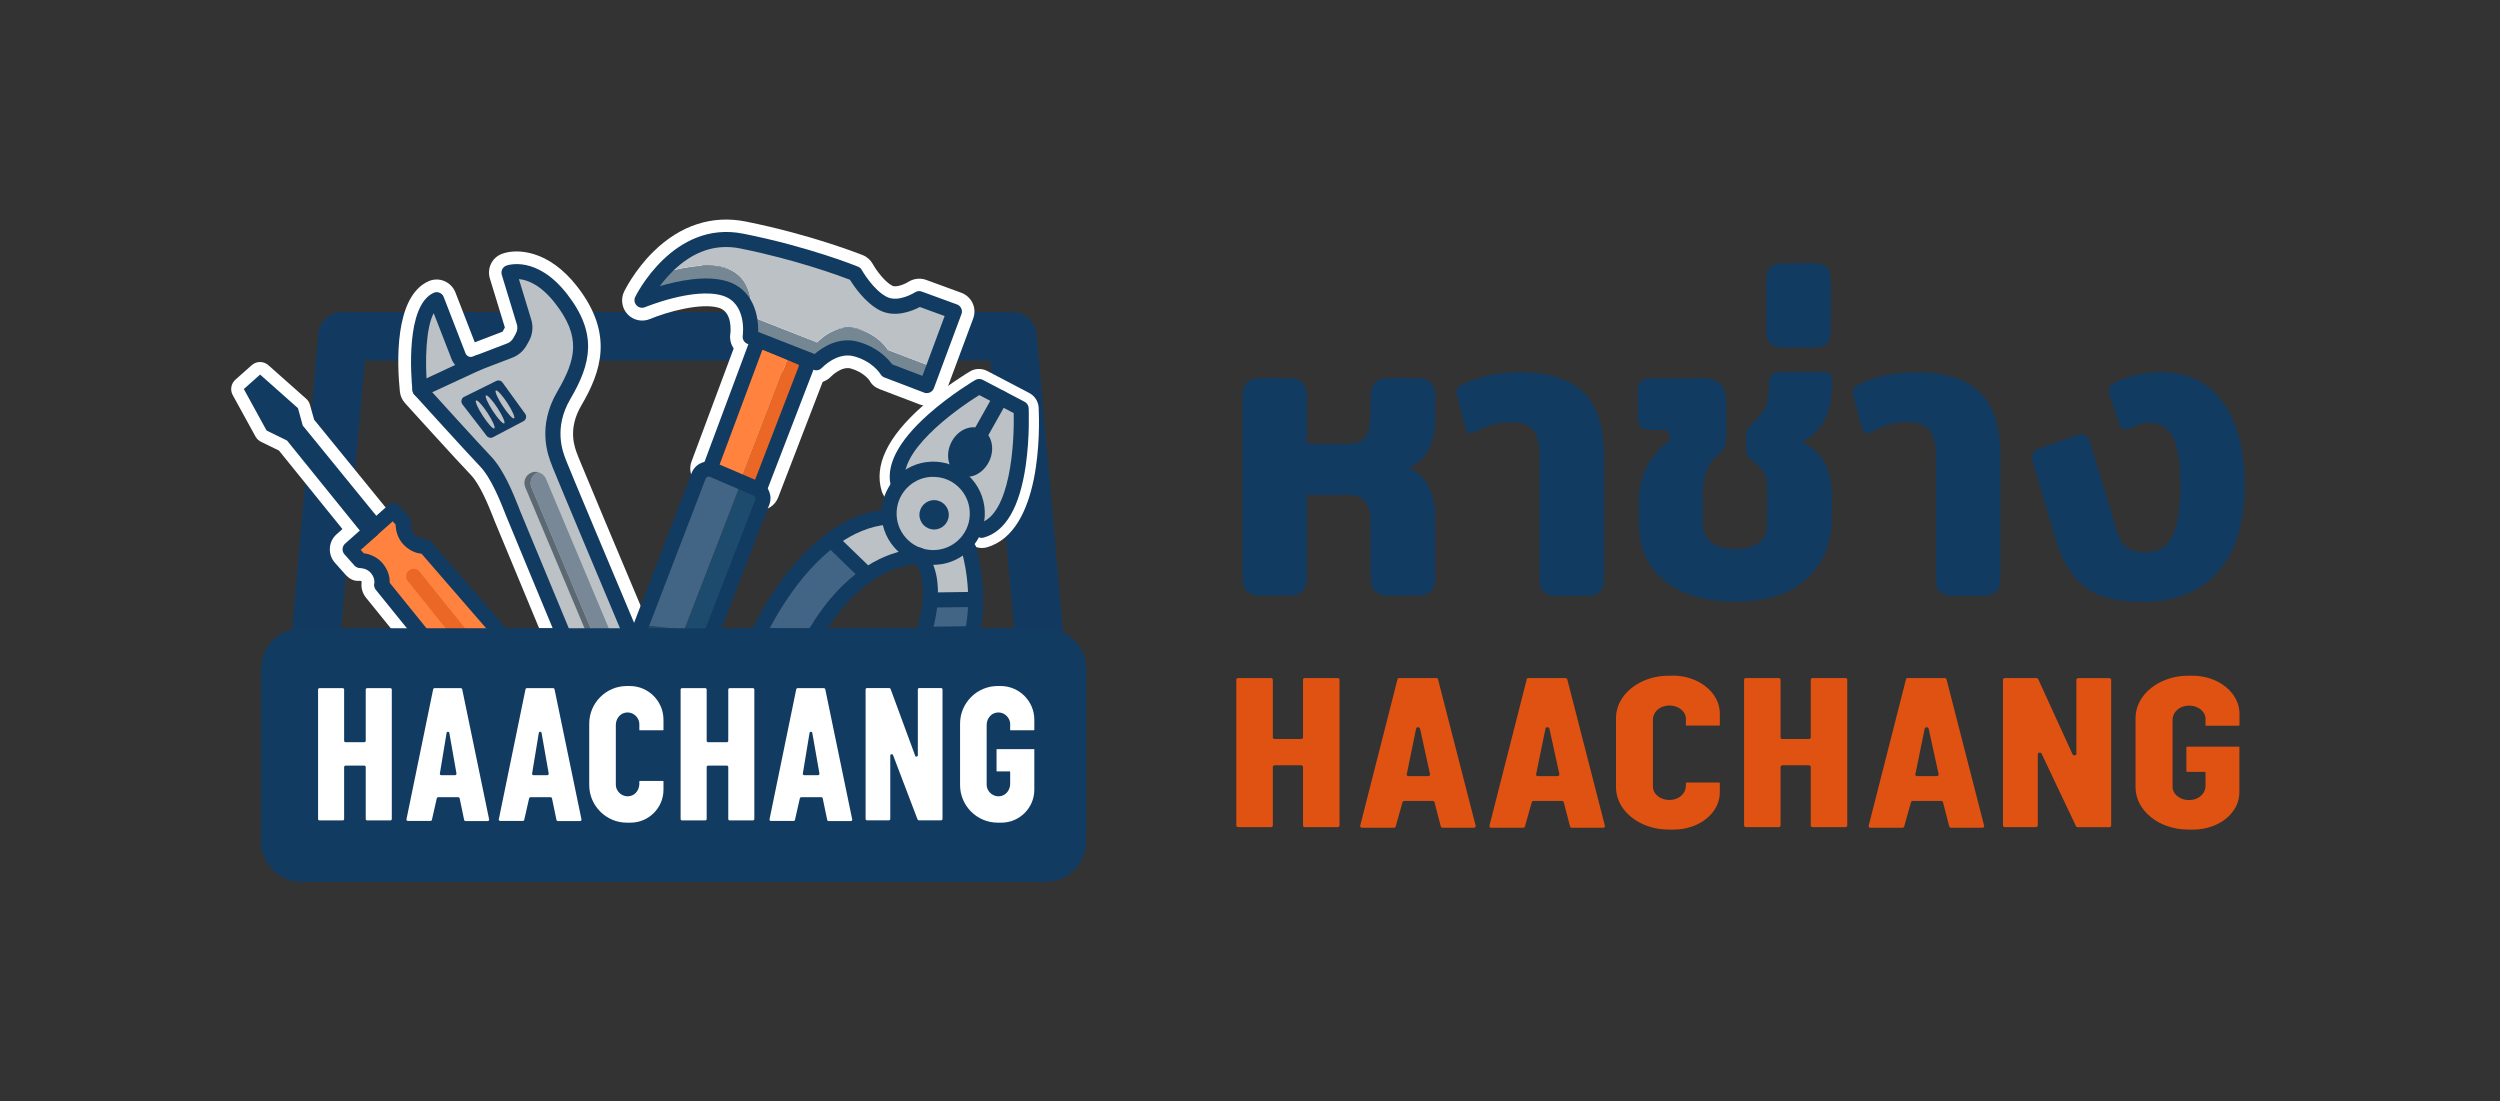 <svg width="647" height="285" viewBox="0 0 647 285" fill="none" xmlns="http://www.w3.org/2000/svg">
<rect x="0" y="0" width="647" height="285" fill="#333333" stroke="none"/>
<g clip-path="url(#clip0_2027_2196)">
<path d="M322.716 152.896C322.027 152.153 321.669 150.996 321.669 149.426V102.72C321.669 101.151 322.027 99.994 322.716 99.195C323.404 98.424 324.56 98.011 326.157 98.011H333.535C335.187 98.011 336.371 98.397 337.059 99.195C337.747 99.966 338.105 101.151 338.105 102.72V114.975H348.65C351.045 114.975 352.669 114.342 353.523 113.047C354.376 111.781 354.816 109.88 354.816 107.402V102.72C354.816 101.151 355.174 99.994 355.863 99.195C356.551 98.424 357.707 98.011 359.304 98.011H366.765C368.417 98.011 369.6 98.397 370.289 99.195C370.977 99.966 371.335 101.151 371.335 102.72V107.843C371.335 114.865 368.94 119.299 364.177 121.061C366.71 122.053 368.527 123.733 369.656 126.073C370.784 128.414 371.335 131.168 371.335 134.28V149.426C371.335 150.996 370.977 152.153 370.289 152.896C369.6 153.64 368.417 154.025 366.765 154.025H359.304C357.707 154.025 356.551 153.64 355.863 152.896C355.174 152.153 354.816 150.996 354.816 149.426V135.244C354.816 132.82 354.376 131.003 353.467 129.819C352.559 128.607 351.072 128.001 348.925 128.001H338.078V149.426C338.078 150.996 337.72 152.153 337.032 152.896C336.343 153.64 335.16 154.025 333.508 154.025H326.129C324.533 154.025 323.376 153.64 322.688 152.896H322.716Z" fill="#123B62" stroke="#123B62" stroke-width="0.25" stroke-miterlimit="10"/>
<path d="M398.563 149.839V118.28C398.563 114.947 397.985 112.579 396.856 111.202C395.727 109.825 393.745 109.137 390.882 109.137C387.826 109.137 384.935 109.908 382.209 111.477C381.549 111.835 381.053 112.001 380.723 112.001C380.062 112.001 379.622 111.588 379.429 110.734L377.226 102.527L377.034 101.261C377.034 100.627 377.419 100.131 378.218 99.773C382.54 97.57 387.633 96.469 393.552 96.469C400.793 96.469 406.161 98.176 409.685 101.591C413.209 105.006 414.971 110.266 414.971 117.371V149.894C414.971 152.676 413.65 154.053 410.979 154.053H402.5C399.829 154.053 398.508 152.676 398.508 149.894L398.563 149.839Z" fill="#123B62" stroke="#123B62" stroke-width="0.25" stroke-miterlimit="10"/>
<path d="M430.884 150.225C426.479 146.645 424.249 141.715 424.249 135.464V130.452C424.249 123.209 426.864 117.812 432.123 114.259V112.552C432.123 111.973 431.985 111.615 431.682 111.423C431.379 111.23 430.856 111.147 430.141 111.147H427.057C425.928 111.147 425.13 110.872 424.662 110.349C424.194 109.825 423.974 108.944 423.974 107.732V101.453C423.974 100.242 424.194 99.388 424.662 98.837C425.13 98.314 425.928 98.039 427.057 98.039H440.492C442.805 98.039 444.429 98.562 445.31 99.581C446.218 100.6 446.659 102.307 446.659 104.648V112.744C446.659 114.727 446.081 116.214 444.952 117.233C443.355 118.583 442.227 120.07 441.566 121.722C440.905 123.347 440.575 125.495 440.575 128.111V135.161C440.575 139.843 443.438 142.184 449.137 142.184C452.11 142.184 454.257 141.578 455.551 140.366C456.845 139.154 457.506 137.419 457.506 135.134V127.147C457.506 124.944 457.176 123.292 456.57 122.19C455.937 121.089 454.891 120.015 453.432 118.941C452.908 118.583 452.523 118.197 452.33 117.757C452.138 117.343 452.027 116.793 452.027 116.159V112.744C452.027 112.111 452.165 111.56 452.44 111.092C452.716 110.624 453.129 110.128 453.734 109.55C455.386 107.925 456.515 106.521 457.066 105.336C457.616 104.152 457.919 102.225 457.919 99.526C457.919 98.397 458.139 97.598 458.58 97.13C459.02 96.662 459.764 96.441 460.81 96.441H472.263C473.006 96.441 473.474 96.579 473.694 96.855C473.914 97.13 474.052 97.681 474.052 98.452C474.052 102.583 473.446 105.887 472.263 108.366C471.079 110.844 469.014 112.882 466.096 114.452C469.014 115.801 471.051 117.646 472.235 119.987C473.391 122.328 473.969 125.275 473.969 128.827V133.509C473.969 140.338 471.85 145.708 467.582 149.647C463.343 153.585 457.176 155.567 449.164 155.567C441.153 155.567 435.289 153.777 430.884 150.197V150.225Z" fill="#123B62" stroke="#123B62" stroke-width="0.25" stroke-miterlimit="10"/>
<path d="M458.277 88.923C457.589 88.317 457.231 87.133 457.231 85.343V72.758C457.231 70.968 457.589 69.784 458.277 69.178C458.965 68.572 460.122 68.269 461.718 68.269H469.179C470.776 68.269 471.932 68.572 472.621 69.178C473.309 69.784 473.667 70.968 473.667 72.758V85.343C473.667 87.133 473.309 88.317 472.621 88.923C471.932 89.529 470.776 89.832 469.179 89.832H461.718C460.122 89.832 458.965 89.529 458.277 88.923Z" fill="#123B62" stroke="#123B62" stroke-width="0.25" stroke-miterlimit="10"/>
<path d="M501.142 149.839V118.28C501.142 114.947 500.564 112.579 499.435 111.202C498.307 109.825 496.324 109.137 493.461 109.137C490.405 109.137 487.515 109.908 484.789 111.477C484.128 111.835 483.633 112.001 483.302 112.001C482.642 112.001 482.201 111.588 482.008 110.734L479.806 102.527L479.613 101.261C479.613 100.627 479.999 100.131 480.797 99.773C485.119 97.57 490.213 96.469 496.132 96.469C503.372 96.469 508.741 98.176 512.265 101.591C515.789 105.006 517.551 110.266 517.551 117.371V149.894C517.551 152.676 516.229 154.053 513.559 154.053H505.079C502.409 154.053 501.087 152.676 501.087 149.894L501.142 149.839Z" fill="#123B62" stroke="#123B62" stroke-width="0.25" stroke-miterlimit="10"/>
<path d="M539.795 151.877C536.409 149.399 533.876 145.378 532.225 139.843L526.443 120.345C526.168 119.354 526.058 118.72 526.058 118.417C526.058 117.343 526.663 116.6 527.847 116.187L537.015 112.882C537.951 112.607 538.501 112.469 538.722 112.469C539.245 112.469 539.685 112.689 540.016 113.102C540.346 113.515 540.676 114.204 541.007 115.14L547.394 136.455C548.11 138.934 549.018 140.669 550.092 141.633C551.166 142.596 552.928 143.065 555.378 143.065C558.626 143.065 560.967 141.633 562.343 138.796C563.747 135.96 564.435 131.471 564.435 125.357C564.435 119.684 563.775 115.581 562.481 113.047C561.187 110.514 559.039 109.274 556.066 109.274C554.992 109.274 553.974 109.495 552.983 109.963C551.992 110.431 551.358 110.679 551.083 110.761C550.56 110.899 550.23 110.982 550.092 110.982C549.431 110.982 548.908 110.486 548.495 109.495L546.017 101.921C545.88 101.343 545.825 101.013 545.825 100.847C545.825 100.352 546.183 99.856 546.926 99.36C550.45 97.433 554.607 96.469 559.37 96.469C566.28 96.469 571.566 99.057 575.255 104.262C578.944 109.44 580.789 116.517 580.789 125.467C580.789 135.271 578.504 142.762 573.961 147.911C569.419 153.061 562.866 155.65 554.277 155.65C548.027 155.65 543.209 154.411 539.823 151.932L539.795 151.877Z" fill="#123B62" stroke="#123B62" stroke-width="0.25" stroke-miterlimit="10"/>
<path d="M262.037 80.909H88.621C85.246 80.909 82.509 83.646 82.509 87.023V87.05C82.509 90.427 85.246 93.164 88.621 93.164H262.037C265.413 93.164 268.149 90.427 268.149 87.05V87.023C268.149 83.646 265.413 80.909 262.037 80.909Z" fill="#123A61"/>
<path d="M262.01 93.329H88.621C85.152 93.329 82.344 90.52 82.344 87.05C82.344 83.581 85.152 80.772 88.621 80.772H262.01C265.479 80.772 268.287 83.581 268.287 87.05C268.287 90.52 265.479 93.329 262.01 93.329ZM88.649 81.074C85.373 81.074 82.675 83.746 82.675 87.05C82.675 90.355 85.345 93.026 88.649 93.026H262.037C265.314 93.026 268.012 90.355 268.012 87.05C268.012 83.746 265.341 81.074 262.037 81.074H88.649Z" fill="#123A61"/>
<path d="M196.487 132.076C195.854 132.076 195.22 131.966 194.615 131.718C191.944 130.672 190.595 127.67 191.641 124.999L202.736 96.276L199.267 94.789L188.723 123.044C187.704 125.743 184.731 127.119 182.033 126.101C179.335 125.109 177.959 122.107 178.977 119.409L190.623 88.18C191.366 86.252 192.825 84.737 194.67 83.966C196.514 83.195 198.634 83.195 200.479 83.966L209.509 87.822C213.198 89.391 214.96 93.55 213.501 97.295L201.387 128.744C200.589 130.81 198.607 132.076 196.542 132.076H196.487Z" fill="white"/>
<path d="M145.417 168.4C143.38 168.4 141.425 167.189 140.599 165.178C140.131 164.049 129.091 137.474 127.99 134.803L127.605 133.812C126.531 131.113 124.301 125.467 121.851 122.906C118.327 119.243 105.36 104.923 104.809 104.317C104.066 103.491 103.598 102.445 103.488 101.343C102.745 94.128 102.001 76.861 110.839 72.813C112.132 72.207 113.647 72.18 114.968 72.73C116.29 73.281 117.336 74.328 117.859 75.677L122.869 88.593L130.055 85.839L130.661 84.765L126.779 72.069C125.98 69.426 127.357 66.617 129.945 65.68C133.662 64.303 141.921 64.551 149.382 74.162C158.962 86.472 155.548 96.221 150.455 104.923C146.821 111.119 148.721 115.829 149.519 117.866C149.602 118.087 149.684 118.28 149.739 118.445C150.318 119.932 160.669 144.662 167.524 160.882C168.653 163.526 167.387 166.583 164.744 167.712C162.101 168.841 159.045 167.574 157.916 164.93C155.025 158.046 140.572 123.705 139.966 122.025L139.856 121.722C136.828 114.121 137.351 106.686 141.48 99.663C145.803 92.283 146.794 87.794 141.177 80.579C140.682 79.945 140.186 79.395 139.746 78.899L140.654 81.846C141.48 84.572 141.15 87.546 139.718 90.025L139.085 91.154C137.901 93.219 136.029 94.816 133.827 95.643L124.989 99.03C120.557 100.71 115.574 98.507 113.839 94.073L113.564 93.384C113.564 95.119 113.592 96.937 113.729 98.699C117.088 102.39 126.586 112.854 129.394 115.774C133.249 119.794 135.892 126.486 137.296 130.066L137.653 130.975C138.727 133.619 150.097 160.992 150.208 161.268C151.309 163.912 150.042 166.968 147.399 168.07C146.739 168.345 146.078 168.483 145.417 168.483V168.4Z" fill="white"/>
<path d="M94.759 87.65L82.556 86.567L75.644 164.499L87.847 165.582L94.759 87.65Z" fill="#123A61"/>
<path d="M87.988 165.784H87.823L75.461 164.683V164.517L82.399 86.417H82.564L94.926 87.519V87.684L87.988 165.784ZM75.819 164.38L87.685 165.426L94.568 87.822L82.702 86.775L75.819 164.38Z" fill="#123A61"/>
<path d="M262.835 165.458L275.038 164.375L268.126 86.443L255.923 87.526L262.835 165.458Z" fill="#123A61"/>
<path d="M262.671 165.646V165.481L255.733 87.381L268.259 86.279V86.445L275.197 164.545L262.671 165.646ZM256.091 87.684L262.973 165.288L274.839 164.242L267.957 86.637L256.091 87.684Z" fill="#123A61"/>
<path d="M254.109 141.825C252.126 141.825 250.282 140.503 249.731 138.493C249.043 136.069 250.447 133.563 252.87 132.875C257.66 131.526 259.835 118.637 259.752 108.531L253.53 105.281C245.023 110.761 235.388 119.656 236.874 124.421C237.618 126.816 236.296 129.378 233.901 130.121C231.506 130.865 228.945 129.543 228.202 127.147C226.137 120.538 229.634 113.157 238.581 105.226C244.5 99.993 250.777 96.276 251.053 96.111C252.402 95.312 254.081 95.284 255.485 96L266.36 101.701C267.791 102.445 268.727 103.904 268.81 105.529C269.058 110.844 269.636 137.639 255.347 141.66C254.935 141.77 254.522 141.825 254.109 141.825Z" fill="white"/>
<path d="M254.109 137.254C265.617 134.004 264.24 105.722 264.24 105.722L253.365 100.021C253.365 100.021 228.973 114.342 232.552 125.77L230.708 131.498L230.57 134.39L226.33 134.252L218.429 137.419L213.226 141.137L203.314 151.822L197.203 163.857L209.977 164.931L215.153 157.688L224.816 148.435L233.571 144.497L238.719 144.855L240.784 149.041V156.036L238.884 164.545L251.961 164.38L252.567 152.015L250.777 141.165L252.567 137.667L254.136 137.171L254.109 137.254Z" fill="#BBC1C5"/>
<path d="M239.82 163.223L242.078 155.623L251.631 155.815L251.438 163.471L239.82 163.223Z" fill="#436585"/>
<path d="M197.12 165.371L210.307 165.013C210.307 165.013 218.676 151.905 223.549 149.399L215.097 139.044C215.097 139.044 198.634 155.154 197.092 165.371H197.12Z" fill="#436585"/>
<path d="M254.109 139.209C253.255 139.209 252.485 138.658 252.237 137.777C251.934 136.73 252.54 135.656 253.586 135.354C261.405 133.15 262.561 115.03 262.341 106.906L253.448 102.252C246.538 106.493 231.974 117.398 234.424 125.164C234.755 126.183 234.177 127.285 233.158 127.615C232.112 127.946 231.038 127.367 230.708 126.348C228.973 120.813 232.222 114.369 240.344 107.154C246.07 102.087 252.154 98.479 252.402 98.341C252.98 98.011 253.696 97.983 254.302 98.286L265.176 103.987C265.782 104.317 266.195 104.923 266.222 105.612C266.222 105.914 266.553 112.964 265.452 120.538C263.882 131.278 260.248 137.529 254.659 139.099C254.494 139.154 254.302 139.181 254.136 139.181L254.109 139.209Z" fill="#123B62"/>
<path d="M239.875 105.006C239.242 105.006 238.609 104.896 238.031 104.675L227.707 100.737C226.495 100.269 225.642 99.608 225.036 98.479C225.036 98.479 223.605 96.331 220.191 95.367C217.741 94.706 215.125 97.405 215.098 97.433C213.639 98.975 211.354 99.526 209.371 98.754L192.247 92.035C189.99 91.154 188.641 88.841 188.999 86.445C189.081 85.894 189.632 80.689 185.998 79.642C181.345 78.293 172.618 80.717 168.213 82.562C166.231 83.388 163.918 82.92 162.431 81.35C160.945 79.78 160.587 77.467 161.495 75.512C161.605 75.291 164.193 69.949 169.121 65.102C176.087 58.272 184.346 55.601 193.018 57.336C210.17 60.778 222.779 65.846 223.302 66.038C224.403 66.479 225.312 67.305 225.89 68.352C226.798 69.976 228.973 72.951 230.955 73.969C231.809 74.41 233.956 73.667 235.058 72.951C236.434 72.097 238.141 71.877 239.655 72.427L248.768 75.76C250.062 76.228 251.135 77.219 251.714 78.458C252.292 79.698 252.347 81.157 251.851 82.451L244.721 101.619C244.225 102.913 243.262 103.987 241.995 104.538C241.307 104.841 240.591 105.006 239.848 105.006H239.875ZM232.8 91.539L236.819 93.054L240.288 83.718L238.224 82.975C235.388 84.214 230.653 85.536 226.11 83.168C222.228 81.157 219.282 77.329 217.796 75.071C214.024 73.667 203.728 70.087 190.926 67.525C187.595 66.865 184.373 67.305 181.318 68.875C183.878 68.765 186.466 68.957 188.806 69.646C196.404 71.849 198.91 78.431 199.35 83.691L210.225 87.959C213.336 85.784 217.906 83.966 222.944 85.371C228.092 86.803 231.231 89.694 232.8 91.567V91.539Z" fill="white"/>
<path d="M270.627 162.59H78.05C72.257 162.59 67.561 167.287 67.561 173.082V217.75C67.561 223.545 72.257 228.243 78.05 228.243H270.627C276.42 228.243 281.117 223.545 281.117 217.75V173.082C281.117 167.287 276.42 162.59 270.627 162.59Z" fill="#123B62"/>
<path d="M145.417 163.196C145.417 163.196 133.937 135.547 132.836 132.875C131.734 130.204 129.147 122.989 125.623 119.326C122.099 115.664 108.691 100.82 108.691 100.82C108.691 100.82 106.626 80.496 113.041 77.55L118.685 92.118C119.373 93.88 121.355 94.761 123.117 94.073L131.955 90.686C133.056 90.273 133.992 89.474 134.57 88.455L135.203 87.326C135.919 86.087 136.084 84.627 135.671 83.278L131.79 70.527C131.79 70.527 138.204 68.159 145.307 77.302C152.438 86.445 151.281 93.192 145.995 102.225C140.709 111.257 144.288 118.528 144.894 120.152C145.5 121.777 162.762 162.838 162.762 162.838" fill="#BBC1C5"/>
<path d="M145.417 165.151C144.646 165.151 143.93 164.71 143.6 163.939C143.132 162.81 132.092 136.263 131.019 133.591L130.633 132.627C129.477 129.708 127.109 123.677 124.218 120.676C120.75 117.04 107.783 102.748 107.232 102.142C106.957 101.839 106.791 101.453 106.736 101.04C106.379 97.405 104.919 79.147 112.215 75.787C112.711 75.567 113.261 75.539 113.757 75.76C114.252 75.952 114.638 76.365 114.83 76.861L120.474 91.429C120.777 92.2 121.631 92.558 122.374 92.283L131.211 88.896C131.9 88.648 132.478 88.152 132.836 87.519L133.469 86.39C133.909 85.619 134.019 84.71 133.744 83.884L129.862 71.133C129.559 70.142 130.082 69.095 131.046 68.737C131.349 68.627 138.892 65.983 146.794 76.145C154.722 86.362 152.988 94.101 147.62 103.243C143.187 110.817 145.665 116.985 146.463 119.023C146.546 119.216 146.601 119.381 146.656 119.519C147.124 120.813 159.678 150.721 164.496 162.122C164.909 163.113 164.441 164.27 163.45 164.683C162.459 165.096 161.302 164.628 160.889 163.636C160.174 161.956 143.6 122.521 142.994 120.868L142.857 120.483C141.866 118.004 138.865 110.486 144.261 101.288C149.134 92.944 150.4 87.161 143.71 78.541C139.828 73.529 136.332 72.4 134.295 72.235L137.488 82.727C138.066 84.6 137.819 86.638 136.855 88.345L136.222 89.474C135.396 90.879 134.129 91.98 132.615 92.558L123.778 95.946C121.025 96.992 117.886 95.615 116.84 92.861L112.243 81.047C110.205 84.82 109.958 93.577 110.536 100.049C112.876 102.638 123.916 114.81 126.999 118.032C130.413 121.584 132.891 127.891 134.24 131.278L134.598 132.214C135.671 134.858 147.041 162.259 147.179 162.535C147.592 163.526 147.124 164.683 146.133 165.096C145.885 165.206 145.637 165.234 145.39 165.234L145.417 165.151Z" fill="#123B62"/>
<path d="M241.499 144.304C247.809 144.304 252.925 139.187 252.925 132.875C252.925 126.564 247.809 121.447 241.499 121.447C235.189 121.447 230.074 126.564 230.074 132.875C230.074 139.187 235.189 144.304 241.499 144.304Z" fill="#BBC1C5"/>
<path d="M108.692 102.775C107.948 102.775 107.26 102.362 106.93 101.646C106.489 100.655 106.93 99.498 107.893 99.057L123.09 92.007C124.081 91.539 125.238 92.007 125.678 92.971C126.118 93.963 125.678 95.119 124.714 95.56L109.517 102.61C109.242 102.72 108.967 102.803 108.692 102.803V102.775Z" fill="#123B62"/>
<path d="M195.799 126.459L189.604 123.815C190.843 124.448 191.421 125.935 190.926 127.257L177.133 162.975L165.983 161.791L165.212 163.774L183.492 165.729L197.285 130.011C197.808 128.634 197.148 127.065 195.799 126.486V126.459Z" fill="#1D4B6D"/>
<path d="M190.925 127.257C191.449 125.936 190.843 124.476 189.604 123.815L184.456 121.612C183.024 121.006 181.345 121.695 180.794 123.154L165.955 161.764L177.105 162.948L190.898 127.23L190.925 127.257Z" fill="#436585"/>
<path d="M207.417 92.614L198.387 88.758C198.029 88.593 197.643 88.565 197.258 88.593L202.351 90.768C203.452 91.237 203.975 92.476 203.535 93.577L191.559 124.669L196.487 126.872L208.601 95.422C209.041 94.321 208.49 93.082 207.417 92.614Z" fill="#EA6726"/>
<path d="M202.351 90.768L197.258 88.593C196.459 88.675 195.771 89.199 195.468 89.97L183.823 121.199L191.586 124.669L203.562 93.577C204.003 92.476 203.452 91.237 202.378 90.768H202.351Z" fill="#FF833E"/>
<path d="M183.52 167.684C183.299 167.684 183.052 167.629 182.804 167.547C181.785 167.161 181.29 166.032 181.675 165.013L195.468 129.295C195.633 128.882 195.44 128.441 195.027 128.249L183.712 123.402C183.437 123.292 183.189 123.347 183.079 123.402C182.969 123.457 182.749 123.567 182.639 123.842L167.056 164.435C166.671 165.454 165.542 165.949 164.523 165.564C163.505 165.178 163.009 164.049 163.395 163.03L178.977 122.438C179.445 121.226 180.354 120.29 181.537 119.794C182.721 119.298 184.043 119.298 185.227 119.794L196.542 124.641C198.882 125.632 200.011 128.304 199.074 130.672L185.282 166.39C184.979 167.161 184.235 167.629 183.465 167.629L183.52 167.684Z" fill="#123B62"/>
<path d="M196.487 128.827C196.267 128.827 196.019 128.772 195.771 128.689C194.753 128.304 194.257 127.175 194.642 126.156L206.756 94.706C206.756 94.706 206.756 94.431 206.618 94.376L197.588 90.52C197.588 90.52 197.451 90.52 197.396 90.52C197.34 90.548 197.285 90.603 197.258 90.658L185.612 121.887C185.227 122.906 184.098 123.402 183.107 123.044C182.088 122.658 181.593 121.529 181.951 120.538L193.596 89.309C194.009 88.235 194.808 87.409 195.854 86.94C196.9 86.5 198.056 86.5 199.102 86.94L208.133 90.796C210.197 91.677 211.188 94.018 210.363 96.111L198.249 127.56C197.946 128.331 197.203 128.799 196.432 128.799L196.487 128.827Z" fill="#123B62"/>
<path d="M240.123 94.513L229.799 90.575C229.799 90.575 227.542 86.637 221.815 85.068C216.089 83.498 211.491 88.62 211.491 88.62L194.367 81.901C194.367 81.901 195.854 71.711 187.649 69.343C182.446 67.856 175.316 69.481 170.801 70.885C167.745 74.465 166.148 77.742 166.148 77.742C166.148 77.742 179.198 72.262 187.402 74.63C195.606 76.999 194.119 87.188 194.119 87.188L211.243 93.907C211.243 93.907 215.868 88.758 221.567 90.355C227.266 91.925 229.551 95.863 229.551 95.863L239.875 99.801L247.006 80.634L245.492 80.083L240.123 94.486V94.513Z" fill="#768794"/>
<path d="M187.65 69.315C195.854 71.684 194.367 81.873 194.367 81.873L211.491 88.593C211.491 88.593 216.116 83.443 221.815 85.04C227.514 86.637 229.799 90.548 229.799 90.548L240.123 94.486L245.492 80.083L237.866 77.302C237.866 77.302 232.662 80.716 228.533 78.541C224.403 76.365 221.32 70.83 221.32 70.83C221.32 70.83 208.848 65.763 191.972 62.403C182.171 60.448 175.041 65.928 170.801 70.858C175.343 69.453 182.474 67.801 187.65 69.315Z" fill="#BBC1C5"/>
<path d="M239.875 101.756C239.628 101.756 239.407 101.701 239.187 101.619L228.863 97.681C228.45 97.516 228.092 97.213 227.872 96.827C227.789 96.717 225.862 93.55 221.072 92.228C216.612 90.989 212.758 95.175 212.703 95.202C212.152 95.808 211.298 96.001 210.555 95.698L193.431 88.978C192.578 88.648 192.082 87.767 192.22 86.885C192.275 86.555 193.321 78.348 186.879 76.476C179.445 74.328 167.057 79.45 166.919 79.505C166.176 79.808 165.322 79.643 164.744 79.037C164.166 78.431 164.056 77.577 164.386 76.861C164.469 76.669 174.187 56.841 192.357 60.476C209.234 63.835 221.54 68.792 222.063 69.013C222.476 69.178 222.834 69.481 223.027 69.867C223.054 69.921 225.89 74.934 229.441 76.806C232.497 78.403 236.764 75.677 236.819 75.65C237.343 75.319 237.976 75.237 238.554 75.457L247.667 78.789C248.162 78.954 248.548 79.34 248.768 79.808C248.988 80.276 249.016 80.827 248.823 81.295L241.692 100.462C241.5 100.958 241.142 101.343 240.674 101.564C240.426 101.674 240.151 101.729 239.875 101.729V101.756ZM230.818 94.266L238.719 97.268L244.473 81.791L238.058 79.45C236.159 80.441 231.644 82.369 227.624 80.276C223.852 78.293 220.962 74.025 219.971 72.4C217.3 71.381 206.013 67.195 191.586 64.304C185.282 63.037 179.445 64.992 174.187 70.114C172.838 71.436 171.682 72.813 170.746 74.052C175.536 72.648 182.556 71.188 187.952 72.731C194.835 74.713 196.349 81.488 196.212 85.894L210.83 91.622C212.703 89.997 216.97 87.023 222.118 88.455C227.156 89.86 229.882 92.916 230.845 94.238L230.818 94.266Z" fill="#123B62"/>
<path d="M196.597 165.344C196.322 165.344 196.046 165.288 195.799 165.178C194.807 164.738 194.367 163.581 194.835 162.59C195.358 161.405 208.16 133.619 229.551 131.829C230.625 131.719 231.561 132.545 231.671 133.619C231.754 134.693 230.955 135.629 229.882 135.739C210.803 137.336 198.524 163.967 198.414 164.214C198.084 164.93 197.368 165.371 196.624 165.371L196.597 165.344Z" fill="#123B62"/>
<path d="M206.838 174.074C206.618 174.074 206.37 174.019 206.15 173.936C205.131 173.55 204.636 172.421 205.021 171.402C205.131 171.127 207.719 164.463 212.895 157.495C219.915 148.104 228.34 142.734 237.287 141.991C238.361 141.881 239.297 142.707 239.407 143.781C239.517 144.855 238.691 145.791 237.618 145.901C218.621 147.499 208.765 172.587 208.655 172.834C208.352 173.605 207.609 174.074 206.838 174.074Z" fill="#123B62"/>
<path d="M251.356 166.941C251.19 166.941 251.025 166.941 250.86 166.886C249.814 166.61 249.181 165.564 249.456 164.517C252.237 153.694 248.933 142.789 248.878 142.679C248.547 141.66 249.126 140.558 250.144 140.228C251.163 139.897 252.264 140.476 252.594 141.495C252.76 141.99 256.311 153.529 253.228 165.481C253.007 166.362 252.209 166.941 251.328 166.941H251.356Z" fill="#123B62"/>
<path d="M239.16 165.426C238.939 165.426 238.747 165.399 238.526 165.316C237.508 164.958 236.957 163.857 237.315 162.838C237.343 162.727 241.335 150.776 236.296 144.91C235.581 144.084 235.691 142.872 236.517 142.156C237.343 141.467 238.581 141.55 239.27 142.376C245.767 149.922 241.224 163.526 241.032 164.104C240.756 164.903 239.986 165.426 239.187 165.426H239.16Z" fill="#123B62"/>
<path d="M240.784 157.247C239.71 157.247 238.857 156.393 238.829 155.319C238.829 154.245 239.683 153.364 240.756 153.337L252.429 153.171C253.503 153.171 254.356 154.025 254.384 155.099C254.384 156.173 253.531 157.054 252.457 157.082L240.784 157.247Z" fill="#123B62"/>
<path d="M223.99 150.307C223.495 150.307 222.999 150.115 222.641 149.757L214.244 141.633C213.473 140.889 213.446 139.65 214.189 138.879C214.932 138.108 216.171 138.08 216.942 138.824L225.339 146.948C226.11 147.691 226.137 148.93 225.394 149.701C225.009 150.087 224.513 150.307 223.99 150.307Z" fill="#123B62"/>
<path d="M240.343 166.115C239.27 166.115 238.416 165.261 238.389 164.187C238.389 163.113 239.242 162.232 240.316 162.204L251.989 162.039C253.063 162.039 253.916 162.893 253.944 163.967C253.944 165.041 253.09 165.922 252.016 165.95L240.343 166.115Z" fill="#123B62"/>
<path d="M241.527 146.232C237.838 146.232 234.149 144.717 231.506 141.743C226.605 136.235 227.128 127.753 232.634 122.851C235.305 120.483 238.719 119.299 242.298 119.491C245.877 119.712 249.125 121.282 251.493 123.953C253.861 126.624 255.045 130.066 254.852 133.619C254.632 137.199 253.062 140.449 250.392 142.817C247.859 145.075 244.693 146.177 241.527 146.177V146.232ZM241.499 123.402C239.187 123.402 236.984 124.228 235.222 125.798C231.313 129.268 230.955 135.271 234.424 139.182C237.893 143.092 243.895 143.45 247.804 139.98C249.704 138.301 250.832 135.987 250.97 133.454C251.108 130.92 250.282 128.497 248.602 126.597C246.923 124.696 244.61 123.567 242.078 123.43C241.885 123.43 241.692 123.43 241.499 123.43V123.402Z" fill="#123B62"/>
<path d="M254.026 113.708C253.696 113.708 253.366 113.625 253.063 113.46C252.127 112.937 251.796 111.753 252.319 110.789L257.247 102.004C257.77 101.068 258.954 100.737 259.918 101.26C260.854 101.784 261.184 102.968 260.661 103.932L255.733 112.717C255.375 113.35 254.715 113.708 254.026 113.708Z" fill="#123B62"/>
<path d="M256.019 119.342C257.582 116.043 256.631 112.318 253.897 111.023C251.163 109.727 247.679 111.35 246.117 114.649C244.555 117.948 245.505 121.673 248.239 122.968C250.974 124.264 254.457 122.641 256.019 119.342Z" fill="#123B62"/>
<path d="M241.747 137.033C243.846 137.033 245.547 135.332 245.547 133.233C245.547 131.134 243.846 129.433 241.747 129.433C239.649 129.433 237.948 131.134 237.948 133.233C237.948 135.332 239.649 137.033 241.747 137.033Z" fill="#123B62"/>
<path d="M120.144 102.693L128.431 98.589C129.009 98.314 129.697 98.479 130.055 99.002L135.919 107.099C136.387 107.732 136.167 108.641 135.479 108.999L127.577 113.157C127.027 113.46 126.338 113.295 125.953 112.799L119.676 104.648C119.18 103.987 119.401 103.051 120.116 102.693H120.144Z" fill="#123A61"/>
<path d="M94.293 192.084H89.42C89.227 192.084 89.062 191.919 89.062 191.726V178.452C89.062 178.259 88.897 178.094 88.704 178.094H82.675C82.482 178.094 82.317 178.259 82.317 178.452V211.967C82.317 212.16 82.482 212.325 82.675 212.325H88.704C88.897 212.325 89.062 212.16 89.062 211.967V198.501C89.062 198.308 89.227 198.143 89.42 198.143H94.293C94.486 198.143 94.651 198.308 94.651 198.501V211.967C94.651 212.16 94.816 212.325 95.009 212.325H101.038C101.231 212.325 101.396 212.16 101.396 211.967V178.452C101.396 178.259 101.231 178.094 101.038 178.094H95.009C94.816 178.094 94.651 178.259 94.651 178.452V191.726C94.651 191.919 94.486 192.084 94.293 192.084Z" fill="white"/>
<path d="M112.105 178.37L105.195 212.022C105.14 212.242 105.333 212.463 105.553 212.463H111.417C111.582 212.463 111.747 212.353 111.775 212.187L113.041 206.597C113.069 206.432 113.234 206.322 113.399 206.322H118.603C118.768 206.322 118.933 206.432 118.96 206.625L120.117 212.187C120.144 212.353 120.309 212.49 120.475 212.49H126.229C126.476 212.49 126.642 212.27 126.586 212.05L119.621 178.397C119.594 178.232 119.428 178.094 119.263 178.094H112.463C112.298 178.094 112.133 178.204 112.105 178.397V178.37ZM113.84 200.18L115.574 189.688C115.629 189.275 116.235 189.275 116.29 189.688L118.135 200.18C118.162 200.401 117.997 200.621 117.777 200.621H114.198C113.977 200.621 113.785 200.428 113.84 200.18Z" fill="white"/>
<path d="M236.847 195.582L230.487 178.315C230.432 178.177 230.295 178.067 230.157 178.067H224.375C224.183 178.067 224.018 178.232 224.018 178.425V211.94C224.018 212.132 224.183 212.298 224.375 212.298H230.047C230.24 212.298 230.405 212.132 230.405 211.94V195.554C230.405 195.141 230.955 195.058 231.12 195.416L237.453 212.05C237.508 212.188 237.645 212.298 237.783 212.298H243.564C243.757 212.298 243.922 212.132 243.922 211.94V178.425C243.922 178.232 243.757 178.067 243.564 178.067H237.893C237.7 178.067 237.535 178.232 237.535 178.425V195.444C237.535 195.857 236.957 195.94 236.819 195.582H236.847Z" fill="white"/>
<path d="M162.982 177.543H162.211C156.87 177.543 152.493 181.922 152.493 187.265V203.182C152.493 208.525 156.87 212.903 162.211 212.903H163.202C167.882 212.903 171.709 209.075 171.709 204.394V202.218C171.709 202.218 171.654 202.108 171.599 202.108H165.57C165.57 202.108 165.46 202.163 165.46 202.218V202.852C165.46 204.284 164.551 205.661 163.175 205.991C161.192 206.487 159.375 204.945 159.375 203.044V187.623C159.375 186.191 160.284 184.814 161.66 184.483C163.643 183.988 165.46 185.53 165.46 187.43V189H171.599C171.599 189 171.709 188.945 171.709 188.889V186.246C171.709 181.454 167.8 177.543 163.009 177.543H162.982Z" fill="white"/>
<path d="M267.681 188.889V186.246C267.681 181.454 263.772 177.543 258.982 177.543H258.183C252.842 177.543 248.465 181.922 248.465 187.265V203.182C248.465 208.525 252.842 212.903 258.183 212.903H259.174C263.855 212.903 267.681 209.075 267.681 204.394V193.874H258.018C258.018 193.874 257.908 193.929 257.908 193.984V199.519C257.908 199.519 257.963 199.63 258.018 199.63H261.322C261.322 199.63 261.432 199.685 261.432 199.74V202.852C261.432 204.284 260.523 205.661 259.147 205.991C257.165 206.487 255.348 204.945 255.348 203.044V187.623C255.348 186.191 256.256 184.814 257.633 184.483C259.615 183.988 261.432 185.53 261.432 187.43V189H267.571C267.571 189 267.681 188.945 267.681 188.889Z" fill="white"/>
<path d="M136.002 178.37L129.092 212.022C129.036 212.242 129.229 212.463 129.449 212.463H135.313C135.479 212.463 135.644 212.353 135.671 212.187L136.938 206.597C136.965 206.432 137.131 206.322 137.296 206.322H142.499C142.664 206.322 142.829 206.432 142.857 206.625L144.013 212.187C144.041 212.353 144.206 212.49 144.371 212.49H150.125C150.373 212.49 150.538 212.27 150.483 212.05L143.518 178.397C143.49 178.232 143.325 178.094 143.16 178.094H136.36C136.194 178.094 136.029 178.204 136.002 178.397V178.37ZM137.709 200.18L139.443 189.688C139.498 189.275 140.104 189.275 140.159 189.688L142.003 200.18C142.031 200.401 141.866 200.621 141.646 200.621H138.067C137.846 200.621 137.654 200.428 137.709 200.18Z" fill="white"/>
<path d="M188.117 192.084H183.245C183.052 192.084 182.887 191.919 182.887 191.726V178.452C182.887 178.259 182.721 178.094 182.529 178.094H176.5C176.307 178.094 176.142 178.259 176.142 178.452V211.967C176.142 212.16 176.307 212.325 176.5 212.325H182.529C182.721 212.325 182.887 212.16 182.887 211.967V198.501C182.887 198.308 183.052 198.143 183.245 198.143H188.117C188.31 198.143 188.475 198.308 188.475 198.501V211.967C188.475 212.16 188.641 212.325 188.833 212.325H194.863C195.055 212.325 195.22 212.16 195.22 211.967V178.452C195.22 178.259 195.055 178.094 194.863 178.094H188.833C188.641 178.094 188.475 178.259 188.475 178.452V191.726C188.475 191.919 188.31 192.084 188.117 192.084Z" fill="white"/>
<path d="M206.068 178.37L199.157 212.022C199.102 212.242 199.295 212.463 199.515 212.463H205.379C205.545 212.463 205.71 212.353 205.737 212.187L207.004 206.597C207.031 206.432 207.196 206.322 207.362 206.322H212.565C212.73 206.322 212.895 206.432 212.923 206.625L214.079 212.187C214.107 212.353 214.272 212.49 214.437 212.49H220.191C220.439 212.49 220.604 212.27 220.549 212.05L213.584 178.397C213.556 178.232 213.391 178.094 213.226 178.094H206.426C206.26 178.094 206.095 178.204 206.068 178.397V178.37ZM207.775 200.18L209.509 189.688C209.564 189.275 210.17 189.275 210.225 189.688L212.069 200.18C212.097 200.401 211.932 200.621 211.711 200.621H208.132C207.912 200.621 207.72 200.428 207.775 200.18Z" fill="white"/>
<path d="M94.32 142.046C93.384 142.046 92.421 141.633 91.787 140.834L72.186 116.6L67.56 114.342C66.955 114.039 66.459 113.571 66.129 112.992L60.237 102.252C59.494 100.93 59.797 99.25 60.925 98.259L65.138 94.514C66.376 93.412 68.221 93.412 69.46 94.514L79.261 103.216C79.729 103.629 80.059 104.18 80.225 104.786L81.298 108.614L101.12 132.958C102.249 134.362 102.056 136.4 100.652 137.529C99.716 138.273 98.505 138.438 97.459 138.053C97.734 139.237 97.349 140.531 96.33 141.33C95.724 141.825 95.008 142.046 94.293 142.046H94.32ZM71.36 108.944L75.186 110.817L74.25 107.429L67.313 101.288L67.202 101.398L71.36 108.972V108.944Z" fill="white"/>
<path d="M111.031 171.76C109.517 171.76 108.003 171.099 106.984 169.832L94.706 154.658C93.769 153.502 93.384 152.015 93.604 150.583C93.604 150.555 93.549 150.472 93.494 150.417C93.467 150.362 93.329 150.335 93.219 150.307C91.54 150.5 90.383 149.812 89.254 148.545L86.666 145.626C84.767 143.478 84.96 140.173 87.107 138.273L92.751 133.261C94.898 131.36 98.202 131.553 100.102 133.701C102.001 135.849 101.808 139.154 99.661 141.054L99.055 141.605C99.991 142.211 100.9 142.982 101.671 143.946C103.268 145.984 103.873 147.994 104.011 149.591L115.106 163.278C116.923 165.509 116.565 168.786 114.335 170.603C113.371 171.375 112.215 171.76 111.059 171.76H111.031Z" fill="white"/>
<path d="M130.551 164.71L110.949 142.101C110.949 142.101 108.884 142.431 106.902 140.421C104.92 138.411 105.333 135.767 105.333 135.767L102.745 132.848L97.486 137.502L97.101 137.832L91.457 142.844L94.045 145.763C94.045 145.763 96.715 145.653 98.477 147.856C100.239 150.059 99.661 152.07 99.661 152.07L111.94 167.244L130.523 164.683L130.551 164.71Z" fill="#FF833E"/>
<path d="M108.575 147.926C107.898 147.084 106.668 146.95 105.827 147.626C104.985 148.303 104.851 149.533 105.527 150.375L119.063 167.228C119.739 168.07 120.97 168.204 121.811 167.527C122.653 166.851 122.787 165.62 122.111 164.779L108.575 147.926Z" fill="#EA6726"/>
<path d="M111.031 168.51C110.453 168.51 109.902 168.263 109.517 167.794L97.238 152.62C96.853 152.125 96.715 151.464 96.88 150.858C96.88 150.858 97.101 149.701 96.055 148.379C94.981 147.03 93.301 147.03 93.219 147.03C92.668 147.03 92.118 146.782 91.732 146.369L89.144 143.45C88.428 142.651 88.511 141.412 89.309 140.696L94.953 135.684C95.752 134.968 96.991 135.051 97.706 135.849C98.422 136.648 98.34 137.887 97.541 138.603L93.356 142.321L94.127 143.175C95.614 143.367 97.679 144.083 99.165 145.956C100.652 147.829 100.9 149.674 100.845 150.803L112.6 165.343C113.289 166.17 113.151 167.409 112.298 168.097C111.94 168.4 111.499 168.538 111.059 168.538L111.031 168.51Z" fill="#123B62"/>
<path d="M129.615 165.922C129.064 165.922 128.514 165.702 128.128 165.261L109.104 143.313C107.976 143.202 106.241 142.734 104.562 141.082C102.882 139.402 102.414 137.254 102.387 135.767L101.644 134.913L97.459 138.631C96.66 139.347 95.422 139.264 94.706 138.466C93.99 137.667 94.073 136.428 94.871 135.712L100.515 130.7C100.9 130.369 101.396 130.204 101.919 130.204C102.442 130.232 102.91 130.479 103.268 130.865L105.856 133.784C106.241 134.225 106.406 134.803 106.324 135.381C106.324 135.436 106.104 137.116 107.342 138.356C108.554 139.567 109.71 139.485 109.765 139.457C110.398 139.402 111.059 139.65 111.472 140.118L131.074 162.728C131.79 163.554 131.68 164.765 130.881 165.481C130.523 165.812 130.055 165.95 129.615 165.95V165.922Z" fill="#123B62"/>
<path d="M94.32 138.796L74.278 114.011L68.992 111.422L63.101 100.682L67.313 96.937L77.114 105.639L78.353 110.128L98.615 134.996" fill="#123B62"/>
<path d="M154.971 167.602L137.544 126.128C136.938 124.669 137.626 122.961 139.085 122.328C139.195 122.273 139.306 122.273 139.416 122.218C138.81 122.053 138.122 122.053 137.488 122.328C136.029 122.934 135.314 124.641 135.947 126.128L153.374 167.602C153.952 168.979 155.466 169.64 156.843 169.254C156.017 169.006 155.328 168.456 154.971 167.602Z" fill="#5D6972"/>
<path d="M158.715 165.371L141.288 123.897C140.93 123.071 140.214 122.493 139.416 122.245C139.305 122.273 139.195 122.3 139.085 122.355C137.626 122.961 136.91 124.669 137.543 126.156L154.97 167.629C155.328 168.455 156.044 169.034 156.843 169.282C156.953 169.254 157.063 169.226 157.173 169.171C158.632 168.566 159.348 166.858 158.715 165.371Z" fill="#788896"/>
<path d="M127.937 110.877C128.268 110.66 127.476 108.865 126.17 106.867C124.863 104.868 123.535 103.424 123.204 103.64C122.874 103.857 123.665 105.652 124.972 107.65C126.278 109.649 127.606 111.093 127.937 110.877Z" fill="#BBC1C5"/>
<path d="M130.5 109.576C130.831 109.36 130.039 107.564 128.733 105.566C127.426 103.567 126.098 102.123 125.767 102.339C125.437 102.556 126.228 104.351 127.535 106.35C128.841 108.348 130.169 109.792 130.5 109.576Z" fill="#BBC1C5"/>
<path d="M133.048 108.279C133.379 108.063 132.588 106.267 131.281 104.269C129.974 102.271 128.647 100.826 128.316 101.043C127.985 101.259 128.776 103.055 130.083 105.053C131.39 107.051 132.717 108.496 133.048 108.279Z" fill="#BBC1C5"/>
<path d="M262.698 162.59H90.576V172.118H262.698V162.59Z" fill="#123B62"/>
<path d="M336.729 191.257H329.901C329.626 191.257 329.405 191.065 329.405 190.844V175.891C329.405 175.67 329.185 175.478 328.91 175.478H320.458C320.183 175.478 319.962 175.67 319.962 175.891V213.646C319.962 213.867 320.183 214.06 320.458 214.06H328.91C329.185 214.06 329.405 213.867 329.405 213.646V198.473C329.405 198.252 329.626 198.059 329.901 198.059H336.729C337.004 198.059 337.224 198.252 337.224 198.473V213.646C337.224 213.867 337.444 214.06 337.72 214.06H346.172C346.447 214.06 346.667 213.867 346.667 213.646V175.891C346.667 175.67 346.447 175.478 346.172 175.478H337.72C337.444 175.478 337.224 175.67 337.224 175.891V190.844C337.224 191.065 337.004 191.257 336.729 191.257Z" fill="#E05212"/>
<path d="M361.671 175.808L352.008 213.729C351.953 213.977 352.201 214.225 352.504 214.225H360.708C360.956 214.225 361.148 214.087 361.203 213.894L362.965 207.615C363.02 207.423 363.241 207.285 363.461 207.285H370.757C371.004 207.285 371.225 207.423 371.252 207.615L372.877 213.894C372.932 214.087 373.152 214.225 373.372 214.225H381.411C381.741 214.225 381.989 213.977 381.907 213.729L372.161 175.808C372.106 175.615 371.885 175.478 371.665 175.478H362.139C361.892 175.478 361.671 175.615 361.644 175.808H361.671ZM364.067 200.373L366.489 188.559C366.572 188.09 367.398 188.09 367.508 188.559L370.096 200.373C370.151 200.621 369.903 200.868 369.573 200.868H364.562C364.232 200.868 364.012 200.648 364.039 200.373H364.067Z" fill="#E05212"/>
<path d="M536.382 195.223L527.489 175.753C527.407 175.588 527.214 175.478 527.021 175.478H518.9C518.624 175.478 518.376 175.67 518.376 175.891V213.646C518.376 213.867 518.597 214.06 518.9 214.06H526.856C527.131 214.06 527.379 213.867 527.379 213.646V195.195C527.379 194.727 528.177 194.617 528.37 195.058L537.263 213.812C537.345 213.977 537.538 214.087 537.731 214.087H545.852C546.127 214.087 546.375 213.894 546.375 213.674V175.918C546.375 175.698 546.155 175.505 545.852 175.505H537.896C537.62 175.505 537.373 175.698 537.373 175.918V195.085C537.373 195.553 536.574 195.664 536.382 195.223Z" fill="#E05212"/>
<path d="M432.921 174.872H431.82C424.332 174.872 418.22 179.801 418.22 185.805V203.76C418.22 209.791 424.332 214.693 431.82 214.693H433.196C439.749 214.693 445.09 210.397 445.09 205.109V202.659C445.09 202.659 445.007 202.521 444.925 202.521H436.473C436.473 202.521 436.307 202.576 436.307 202.659V203.375C436.307 204.999 435.041 206.541 433.086 206.927C430.306 207.478 427.773 205.77 427.773 203.595V186.245C427.773 184.621 429.039 183.078 430.994 182.693C433.775 182.142 436.307 183.849 436.307 186.025V187.788H444.925C444.925 187.788 445.09 187.732 445.09 187.65V184.648C445.09 179.25 439.611 174.844 432.894 174.844L432.921 174.872Z" fill="#E05212"/>
<path d="M579.577 187.677V184.675C579.577 179.278 574.099 174.872 567.381 174.872H566.28C558.792 174.872 552.68 179.801 552.68 185.805V203.76C552.68 209.791 558.792 214.693 566.28 214.693H567.656C574.209 214.693 579.55 210.397 579.55 205.109V193.24H566.005C566.005 193.24 565.839 193.295 565.839 193.378V199.629C565.839 199.629 565.922 199.767 566.005 199.767H570.63C570.63 199.767 570.795 199.822 570.795 199.904V203.402C570.795 205.027 569.529 206.569 567.574 206.954C564.793 207.505 562.26 205.798 562.26 203.622V186.273C562.26 184.648 563.527 183.106 565.481 182.72C568.262 182.169 570.795 183.877 570.795 186.052V187.815H579.412C579.412 187.815 579.577 187.76 579.577 187.677Z" fill="#E05212"/>
<path d="M395.121 175.808L385.458 213.729C385.403 213.977 385.651 214.225 385.953 214.225H394.158C394.405 214.225 394.598 214.087 394.653 213.894L396.415 207.615C396.47 207.423 396.69 207.285 396.911 207.285H404.206C404.454 207.285 404.674 207.423 404.702 207.615L406.326 213.894C406.381 214.087 406.602 214.225 406.822 214.225H414.861C415.191 214.225 415.439 213.977 415.356 213.729L405.61 175.808C405.555 175.615 405.335 175.478 405.115 175.478H395.589C395.341 175.478 395.121 175.615 395.094 175.808H395.121ZM397.544 200.373L399.967 188.559C400.049 188.09 400.875 188.09 400.985 188.559L403.573 200.373C403.628 200.621 403.38 200.868 403.05 200.868H398.039C397.709 200.868 397.489 200.648 397.516 200.373H397.544Z" fill="#E05212"/>
<path d="M468.133 191.257H461.305C461.03 191.257 460.81 191.065 460.81 190.844V175.891C460.81 175.67 460.589 175.478 460.314 175.478H451.862C451.587 175.478 451.367 175.67 451.367 175.891V213.646C451.367 213.867 451.587 214.06 451.862 214.06H460.314C460.589 214.06 460.81 213.867 460.81 213.646V198.473C460.81 198.252 461.03 198.059 461.305 198.059H468.133C468.408 198.059 468.628 198.252 468.628 198.473V213.646C468.628 213.867 468.849 214.06 469.124 214.06H477.576C477.851 214.06 478.072 213.867 478.072 213.646V175.891C478.072 175.67 477.851 175.478 477.576 175.478H469.124C468.849 175.478 468.628 175.67 468.628 175.891V190.844C468.628 191.065 468.408 191.257 468.133 191.257Z" fill="#E05212"/>
<path d="M493.269 175.808L483.605 213.729C483.55 213.977 483.798 214.225 484.101 214.225H492.305C492.553 214.225 492.746 214.087 492.801 213.894L494.563 207.615C494.618 207.423 494.838 207.285 495.058 207.285H502.354C502.602 207.285 502.822 207.423 502.849 207.615L504.474 213.894C504.529 214.087 504.749 214.225 504.969 214.225H513.008C513.339 214.225 513.586 213.977 513.504 213.729L503.758 175.808C503.703 175.615 503.483 175.478 503.262 175.478H493.737C493.489 175.478 493.269 175.615 493.241 175.808H493.269ZM495.691 200.373L498.114 188.559C498.197 188.09 499.023 188.09 499.133 188.559L501.721 200.373C501.776 200.621 501.528 200.868 501.198 200.868H496.187C495.857 200.868 495.636 200.648 495.664 200.373H495.691Z" fill="#E05212"/>
</g>
<defs>
<clipPath id="clip0_2027_2196">
<rect width="647" height="285" fill="white"/>
</clipPath>
</defs>
</svg>
